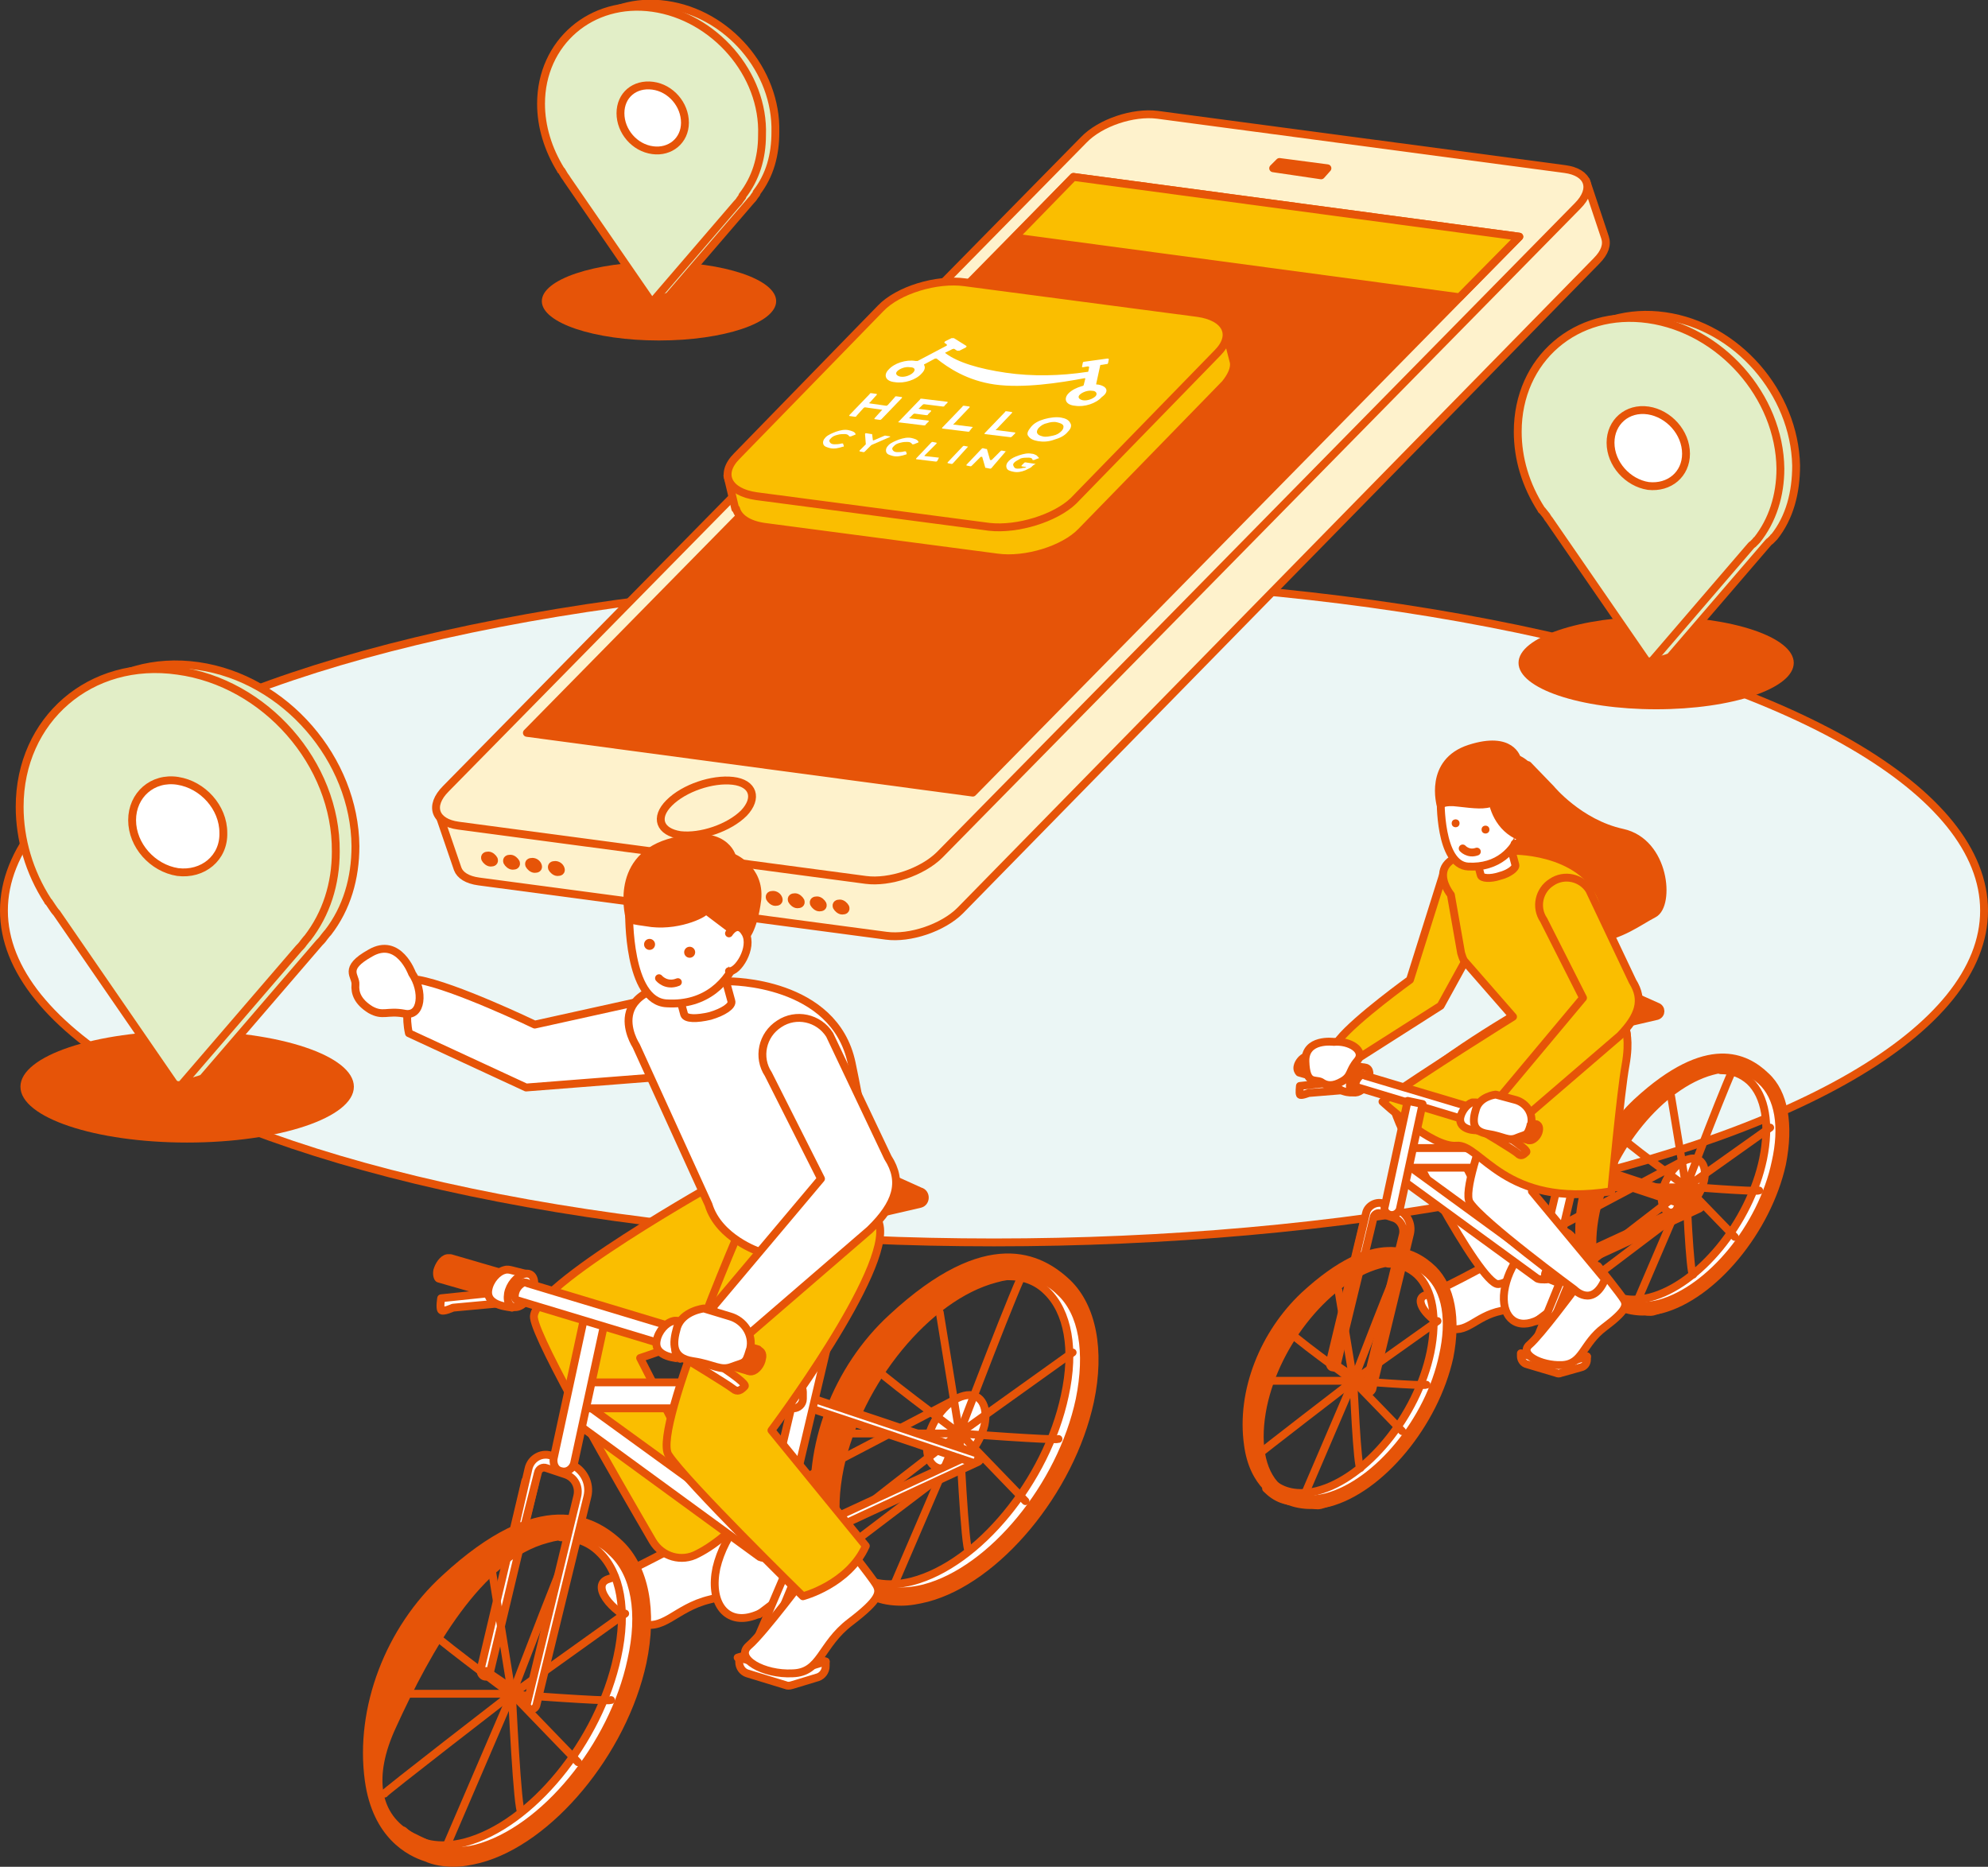 <?xml version="1.0" encoding="utf-8"?>
<!-- Generator: Adobe Illustrator 21.1.0, SVG Export Plug-In . SVG Version: 6.00 Build 0)  -->
<svg version="1.1" id="レイヤー_1" xmlns="http://www.w3.org/2000/svg" xmlns:xlink="http://www.w3.org/1999/xlink" x="0px"
	 y="0px" width="252.8px" height="237.4px" viewBox="0 0 252.8 237.4" style="enable-background:new 0 0 252.8 237.4;"
	 xml:space="preserve">
<rect x="0" y="0" width="252.8" height="237.4" fill="#333333" stroke="none"/>
<style type="text/css">
	.st0{fill:#EBF6F5;stroke:#E65408;stroke-linecap:round;stroke-linejoin:round;stroke-miterlimit:10;}
	.st1{fill:#FEF2CC;stroke:#E65408;stroke-linecap:round;stroke-linejoin:round;stroke-miterlimit:10;}
	.st2{fill:#E65408;stroke:#E65408;stroke-linecap:round;stroke-linejoin:round;stroke-miterlimit:10;}
	.st3{fill:#FABE00;stroke:#E65408;stroke-linecap:round;stroke-linejoin:round;stroke-miterlimit:10;}
	.st4{fill:#FFFFFF;stroke:#E65408;stroke-linecap:round;stroke-linejoin:round;stroke-miterlimit:10;}
	.st5{fill:none;stroke:#E65408;stroke-linecap:round;stroke-linejoin:round;stroke-miterlimit:10;}
	.st6{fill:#E65408;}
	.st7{fill:#FFFFFF;}
	.st8{fill:#E2EEC7;stroke:#E65408;stroke-linecap:round;stroke-linejoin:round;stroke-miterlimit:10;}
</style>
<g>
	<ellipse class="st0" cx="126.4" cy="115.8" rx="125.9" ry="42.2"/>
	<g>
		<g>
			<g>
				<g>
					<path class="st1" d="M201.7,23l-8.1,4.5l-43.9-5.9c-3-0.4-7.2,1-9.4,3.2l-68,69.3l-16.6,9.1l2.5,7.3l0,0
						c0.3,0.8,1.2,1.4,2.7,1.6l51.8,6.9c3,0.4,7.2-1,9.4-3.2L203,33.2c1.1-1.1,1.4-2.1,1.1-3l0,0L201.7,23z"/>
					<path class="st1" d="M110.1,111.9L58.3,105c-3-0.4-3.8-2.5-1.6-4.7l81.1-82.5c2.1-2.2,6.3-3.6,9.4-3.2l51.8,6.9
						c3,0.4,3.8,2.5,1.6,4.7l-81.1,82.5C117.3,110.9,113.1,112.3,110.1,111.9z"/>
					<polygon class="st2" points="123.7,100.8 67,93.2 136.5,22.5 193.2,30.1 					"/>
					<path class="st1" d="M94.6,103.4c-1.9,1.9-5.5,3.1-8.1,2.8c-2.6-0.4-3.3-2.2-1.4-4.1c1.9-1.9,5.5-3.1,8.1-2.8
						C95.8,99.6,96.4,101.5,94.6,103.4z"/>
					<polygon class="st3" points="185.6,37.8 129,30.2 136.5,22.5 193.2,30.1 					"/>
					<polygon class="st2" points="168,22.3 161.9,21.4 162.7,20.6 168.8,21.4 					"/>
				</g>
				<g>
					<polygon class="st2" points="88.4,113.6 81.3,112.6 80.7,111 87.9,112 					"/>
					<g>
						<path class="st2" d="M99,114.3c0.1,0.3-0.1,0.4-0.4,0.4s-0.6-0.3-0.7-0.5c-0.1-0.3,0.1-0.4,0.4-0.4
							C98.6,113.8,98.9,114,99,114.3z"/>
						<path class="st2" d="M101.8,114.6c0.1,0.3-0.1,0.4-0.4,0.4s-0.6-0.3-0.7-0.5c-0.1-0.3,0.1-0.4,0.4-0.4
							C101.4,114.1,101.7,114.4,101.8,114.6z"/>
						<path class="st2" d="M104.6,115c0.1,0.3-0.1,0.4-0.4,0.4s-0.6-0.3-0.7-0.5c-0.1-0.3,0.1-0.4,0.4-0.4
							C104.2,114.5,104.5,114.8,104.6,115z"/>
						<path class="st2" d="M107.5,115.4c0.1,0.3-0.1,0.4-0.4,0.4s-0.6-0.3-0.7-0.5c-0.1-0.3,0.1-0.4,0.4-0.4
							S107.4,115.2,107.5,115.4z"/>
					</g>
					<g>
						<path class="st2" d="M62.8,109.3c0.1,0.3-0.1,0.4-0.4,0.4c-0.3,0-0.6-0.3-0.7-0.5c-0.1-0.3,0.1-0.4,0.4-0.4
							S62.7,109.1,62.8,109.3z"/>
						<path class="st2" d="M65.6,109.7c0.1,0.3-0.1,0.4-0.4,0.4s-0.6-0.3-0.7-0.5c-0.1-0.3,0.1-0.4,0.4-0.4
							C65.2,109.2,65.5,109.5,65.6,109.7z"/>
						<path class="st2" d="M68.4,110.1c0.1,0.3-0.1,0.4-0.4,0.4s-0.6-0.3-0.7-0.5c-0.1-0.3,0.1-0.4,0.4-0.4
							C68,109.6,68.3,109.8,68.4,110.1z"/>
						<path class="st2" d="M71.3,110.5c0.1,0.3-0.1,0.4-0.4,0.4c-0.3,0-0.6-0.3-0.7-0.5c-0.1-0.3,0.1-0.4,0.4-0.4
							S71.2,110.2,71.3,110.5z"/>
					</g>
				</g>
			</g>
		</g>
		<g>
			<path class="st2" d="M197.2,100.3c0,0,3.6,4.4,9.1,5.6s6.1,9.2,4,10.3c-2.1,1.1-4,2.7-7.7,3.3c-3.7,0.7-8.6-5-8.6-5l-2.9-11.5
				l0.8-3.7l2.4-2L197.2,100.3z"/>
			<g>
				<g>
					<path class="st4" d="M189.4,160.7c0,0-6.4,3.5-8.1,4c-1.7,0.5,0.2,3.1,2.7,4.1c2.5,1,3.5-1.4,6.9-2.1c3.5-0.8,3.8-1.4,3.7-2.2
						c-0.1-0.8-1.2-5.3-1.2-5.3L189.4,160.7z"/>
					<path class="st4" d="M192.5,160.2l-8.4-16.4c0,0,17.4-5.7,18-10.1c0.7-4.4,0.4-5.4,0.4-5.4l-10.1,0.9c0,0-15.5,9.1-15,12.1
						c0.3,2.1,10.8,22.1,13.1,22C192.9,163.1,192.5,160.2,192.5,160.2"/>
				</g>
				<g>
					<g>
						<path class="st4" d="M195,156.6l3.2-1l-4.4-1.3c-0.2-0.1-0.4-0.1-0.6,0l-3.2,1l4.4,1.3C194.6,156.6,194.8,156.6,195,156.6z"/>
						<path class="st4" d="M195,156.6l3.2-1v0.4c0,0.5-0.3,0.9-0.8,1l-2.5,0.7c-0.2,0.1-0.4,0.1-0.6,0l-3.7-1.1
							c-0.5-0.1-0.8-0.6-0.8-1v-0.4l4.4,1.3C194.6,156.6,194.8,156.6,195,156.6z"/>
						<line class="st4" x1="191.4" y1="154.9" x2="195.8" y2="156.3"/>
						<line class="st4" x1="192.5" y1="154.6" x2="196.9" y2="155.9"/>
					</g>
					<g>
						<g>
							<path class="st4" d="M191.4,163.6c-0.7,3.2,0.8,5.3,3.3,4.6c2.5-0.7,5.1-3.8,5.8-7s-0.8-5.3-3.3-4.6
								C194.7,157.3,192.1,160.4,191.4,163.6z"/>
							<path class="st4" d="M211.4,151.5c-0.4,1.9,0.5,3.1,1.9,2.7c1.5-0.4,3-2.2,3.4-4.1s-0.5-3.1-1.9-2.7
								C213.3,147.7,211.8,149.6,211.4,151.5z"/>
							<line class="st4" x1="213.9" y1="147.7" x2="196" y2="157.2"/>
							<line class="st4" x1="195.4" y1="168" x2="213.9" y2="154"/>
						</g>
						<g>
							<g>
								<path class="st4" d="M169.5,173.9L169.5,173.9c0.2,0.1,0.5-0.1,0.5-0.4l4.3-17.7l-0.9-0.4l-4.3,17.9
									C169.1,173.6,169.2,173.9,169.5,173.9z"/>
								<g>
									<g>
										<path class="st4" d="M223.7,136.3c2.5,2.4,3.3,6.6,2.2,11.6c-1.9,8.6-8.9,17.1-15.7,18.9c-0.9,0.2-1.7-0.4-2.5-0.4
											c-1.9,0-3.1-0.4-4.4-1.7l0.7-0.8c1.4,1.3,3.4,1.7,5.8,1.1c6.2-1.6,12.7-9.5,14.4-17.6c0.9-4.4,0.3-8-1.7-9.9
											c-1-0.9-2.2-1.4-3.7-1.4L223.7,136.3z"/>
										<g>
											<path class="st5" d="M220.6,135.6c-0.4,0.2-6.2,15.4-6.2,15.4l10.7-7.6"/>
											<path class="st5" d="M206.2,144.5c-0.4,0.2,8.2,6.4,8.2,6.4l-1.9-11.5"/>
											<path class="st5" d="M202.4,160.4c-0.4,0.2,12.1-9.4,12.1-9.4h-11"/>
											<path class="st5" d="M223.7,151.4c-0.4,0.2-9.3-0.5-9.3-0.5l6.2,6.4"/>
											<path class="st5" d="M215.3,162.1c-0.4,0.2-0.9-11.1-0.9-11.1l-6.6,15.4"/>
										</g>
									</g>
									<path class="st6" d="M224.9,136.5c-2.7-2.6-7.9-5.2-17.1,3.3c-5.2,4.9-8.3,12.4-7.3,19.4c0.7,5.3,4,7.1,5.6,7.6
										c0.8,0.3,1.8,0.5,2.8,0.5c0.8,0,1.6-0.1,2.5-0.3c6.8-1.8,13.8-10.3,15.7-18.9C228.1,143,227.4,138.8,224.9,136.5z
										 M225.3,147.7c-1.7,8.1-8.2,15.9-14.4,17.6c-2.4,0.6-4.4,0.2-5.8-1.1c-2-1.9-2.6-5.5-1.7-9.9c1.7-8.1,8.2-15.9,14.4-17.6
										c0.7-0.2,1.4-0.3,2.1-0.3c1.5,0,2.7,0.5,3.7,1.4C225.7,139.7,226.3,143.3,225.3,147.7z"/>
								</g>
								<path class="st4" d="M196.6,162.7l19.5-9c0.2-0.1,0.3-0.3,0.2-0.5l-0.1-0.2c-0.1-0.2-0.3-0.3-0.5-0.2l-19.5,9L196.6,162.7z"
									/>
								<path class="st4" d="M199.9,148.5l15.7,5.2c0.2,0.1,0.4,0,0.5-0.2l0.1-0.2c0.1-0.2,0-0.4-0.2-0.5l-15.7-5.2
									c-0.2-0.1-0.4,0-0.5,0.2l-0.1,0.2C199.6,148.2,199.7,148.4,199.9,148.5z"/>
								<g>
									<path class="st4" d="M199.8,148l0.2,0c0.3,0.1,0.5-0.1,0.6-0.4l4-18.2l-1.2-0.3l-4,18.2C199.4,147.7,199.5,148,199.8,148z"
										/>
									<path class="st4" d="M196.2,162.7L196.2,162.7c0.5,0.1,1-0.2,1.2-0.7l6.4-27.2l-1.9-0.4l-6.4,27.2
										C195.3,162.1,195.7,162.6,196.2,162.7z"/>
									<path class="st4" d="M196.9,162.3L196.9,162.3c0.3-0.4,0.2-1-0.3-1.3l-18.1-13.2l-1.1,1.6l18.1,13.2
										C196,162.8,196.6,162.7,196.9,162.3z"/>
								</g>
								<g>
									<path class="st2" d="M206.9,126.3l3.8,1.7c0.6,0.2,0.6,1,0,1.2l-12.9,3c-0.2,0.1-0.5,0-0.7-0.1l0,0
										c-0.7-0.4-0.6-1.4,0.1-1.7l8.2-4C205.9,126.2,206.4,126.2,206.9,126.3z"/>
								</g>
								<path class="st4" d="M178.3,148.5h20.3c0.5,0,1-0.4,1-1v-0.5c0-0.5-0.4-1-1-1h-20.3V148.5z"/>
								<g>
									<g>
										<path class="st4" d="M181.4,160.9c2.5,2.4,3.3,6.6,2.2,11.6c-1.9,8.6-8.9,17.1-15.7,18.9c-0.9,0.2-1.7-0.4-2.5-0.4
											c-1.9,0-3.1-0.4-4.4-1.7l0.7-0.8c1.4,1.3,3.4,1.7,5.8,1.1c6.2-1.6,12.7-9.5,14.4-17.6c0.9-4.4,0.3-8-1.7-9.9
											c-1-0.9-2.2-1.4-3.7-1.4L181.4,160.9z"/>
										<g>
											<path class="st5" d="M178.3,160.2c-0.4,0.2-6.2,15.4-6.2,15.4l10.7-7.6"/>
											<path class="st5" d="M163.9,169.2c-0.4,0.2,8.2,6.4,8.2,6.4l-1.9-11.5"/>
											<path class="st5" d="M160,185c-0.4,0.2,12.1-9.4,12.1-9.4h-11"/>
											<path class="st5" d="M181.4,176.1c-0.4,0.2-9.3-0.5-9.3-0.5l6.2,6.4"/>
											<path class="st5" d="M173,186.7c-0.4,0.2-0.9-11.1-0.9-11.1l-6.6,15.4"/>
										</g>
									</g>
									<path class="st6" d="M182.6,161.1c-2.7-2.6-7.9-5.2-17.1,3.3c-5.2,4.9-8.3,12.4-7.3,19.4c0.7,5.3,4,7.1,5.6,7.6
										c0.8,0.3,1.8,0.5,2.8,0.5c0.8,0,1.6-0.1,2.5-0.3c6.8-1.8,13.8-10.3,15.7-18.9C185.8,167.7,185,163.5,182.6,161.1z
										 M183,172.3c-1.7,8.1-8.2,15.9-14.4,17.6c-2.4,0.6-4.4,0.2-5.8-1.1c-2-1.9-2.6-5.5-1.7-9.9c1.7-8.1,8.2-15.9,14.4-17.6
										c0.7-0.2,1.4-0.3,2.1-0.3c1.5,0,2.7,0.5,3.7,1.4C183.4,164.3,184,167.9,183,172.3z"/>
								</g>
								<path class="st4" d="M172.4,159.8l1.3-5.5c0.2-1,1.4-1.6,2.3-1.2l1.7,0.7c1.2,0.5,1.9,1.8,1.6,3.1l-4.8,19.8
									c-0.1,0.2-0.3,0.4-0.5,0.4c-0.2-0.1-0.4-0.3-0.4-0.5l4.8-19.6c0.2-0.9-0.3-1.8-1.1-2.1l-1.8-0.6c-0.3-0.1-0.7,0.1-0.8,0.4
									l-1.2,5L172.4,159.8z"/>
							</g>
							<g>
								<path class="st4" d="M198.3,163.2l-1.5-0.6c-0.3-0.1-0.4-0.4-0.3-0.7v0c0.1-0.3,0.4-0.4,0.7-0.3l2.1,0.9
									c0,0,0.4,0.5,0.2,0.7l-3.7,9l-1-0.4L198.3,163.2z"/>
								<g>
									<path class="st4" d="M198.6,173.5l3.2-1l-4.4-1.3c-0.2-0.1-0.4-0.1-0.6,0l-3.2,1l4.4,1.3
										C198.2,173.5,198.4,173.5,198.6,173.5z"/>
									<path class="st4" d="M198.6,173.5l3.2-1v0.4c0,0.5-0.3,0.9-0.8,1l-2.5,0.7c-0.2,0.1-0.4,0.1-0.6,0l-3.7-1.1
										c-0.5-0.1-0.8-0.6-0.8-1v-0.4l4.4,1.3C198.2,173.5,198.4,173.5,198.6,173.5z"/>
									<line class="st4" x1="194.9" y1="171.9" x2="199.3" y2="173.2"/>
									<line class="st4" x1="196" y1="171.5" x2="200.4" y2="172.9"/>
								</g>
							</g>
						</g>
						<line class="st4" x1="173.6" y1="176.1" x2="169.6" y2="173.4"/>
					</g>
				</g>
				<path class="st4" d="M200.2,164c0,0-4.3,5.8-5.7,7c-1.4,1.2,1.4,2.7,4.1,2.6c2.7-0.1,2.6-2.7,5.4-4.8s2.9-2.8,2.5-3.5
					c-0.4-0.7-3.3-4.3-3.3-4.3L200.2,164z"/>
				<path class="st4" d="M194.7,129.2c0,0-9.4,21.2-7.8,23.7c1.6,2.5,13.3,11.1,13.3,11.1s2.3,2.4,3.9-1.3l-9.3-11.2
					c0,0,13.2-16.1,12-20.4S205,126,205,126L194.7,129.2z"/>
				<path class="st3" d="M183.8,110.3l-4.5,14.3c0,0-6.8,4.9-9,7.6c0,0-0.3,1.3,2.7,2.2l10.2-6.5l5.5-10L183.8,110.3z"/>
				<path class="st3" d="M206.7,130.9c0,0-0.9-7.2-2.5-15c-1.6-7.8-11.6-7.7-11.6-7.7l-0.7,0.1c-12.4-0.6-7.4,5.5-7.4,5.5l1.3,7.4
					c0.1,0.3,0.2,0.7,0.4,1l6.2,7.1c0,0-11.4,7.1-16.6,10.8c0,0,6.3,5.9,9.4,5.6c3.1-0.3,6.1,8,19.7,5.8c0,0,1.2-12.8,1.8-16
					C207.3,132.2,206.7,130.9,206.7,130.9"/>
				<g>
					<g>
						<g>
							<g>
								<g>
									<g>
										<g>
											<g>
												<path class="st4" d="M187.2,107.2l1.1,4.1c0.1,0.4,1.2,0.5,2.4,0.1c1.2-0.3,2.1-1,2-1.4l-1.1-4.1L187.2,107.2z"/>
											</g>
										</g>
									</g>
								</g>
							</g>
						</g>
					</g>
					<g>
						<path class="st4" d="M183.2,101.4c-0.1-6.3,5-6.8,7.9-6c2.9,0.9,3.1,3.8,3.1,3.8s0,4.4-0.8,6.6c-0.8,2.3-2.9,4.6-6.7,4.4
							c-3.7-0.2-3.5-8.6-3.5-8.6L183.2,101.4z"/>
						<path class="st4" d="M192.6,103.7c0,0,0.8-1.4,1.5,0s-0.7,3.7-1.5,3.6"/>
						<circle class="st6" cx="185.1" cy="104.7" r="0.5"/>
						<circle class="st6" cx="188.9" cy="105.5" r="0.5"/>
						<path class="st4" d="M186,107.9c0,0,0.7,0.8,1.8,0.4"/>
					</g>
				</g>
				<g>
					<path class="st4" d="M171.3,138.6l-4.9,0.4c0,0-1,0.4-1.1,0.2c-0.1-0.2,0-1.1,0-1.1l6.4-0.7L171.3,138.6z"/>
					<g>
						<g>
							<path class="st2" d="M165,135.6c0.1-0.5,0.6-1.1,1-1.2c0.1,0,0.2,0,0.3,0l0,0l5.9,1.7l0,0c-0.1,0-0.2,0-0.3,0
								c-0.4,0.1-0.9,0.6-1,1.2c-0.1,0.4,0,0.7,0.2,0.8l0,0l-5.9-1.7l0,0C165.1,136.3,164.9,136,165,135.6z"/>
						</g>
						<g>
							<path class="st4" d="M169.8,137.3c0.2-0.9,0.9-1.7,1.5-1.9c0.2,0,0.5,0,0.5,0l1.8,0.4l-1.6,3.1
								C172.1,139,169.6,139,169.8,137.3z"/>
							<path class="st4" d="M171.7,137.7c-0.2,0.9,0.2,1.4,0.9,1.2c0.7-0.2,1.4-1,1.5-1.9c0.2-0.9-0.2-1.4-0.9-1.2
								C172.6,136,171.9,136.9,171.7,137.7z"/>
						</g>
					</g>
					<path class="st4" d="M189.3,143c0,0,5.1,3.1,4.8,3.5c-0.4,0.4-0.7,0.6-1.1,0.2s-4.6-2.9-4.6-2.9l-0.3-1L189.3,143z"/>
					<g>
						<g>
							<path class="st4" d="M172.4,137.7c0.1-0.5,0.5-0.9,0.8-1c0,0,0,0,0.1,0l0,0l0,0c0.1,0,0.2,0,0.3,0.1l20.4,6.1l-3.1,0.9
								l-18.2-5.5C172.4,138.3,172.3,138.1,172.4,137.7z"/>
							<path class="st4" d="M176.8,154.5L176.8,154.5c0.5,0.1,1-0.2,1.2-0.7l2.9-13.4l-1.9-0.4l-2.9,13.4
								C175.9,153.9,176.3,154.4,176.8,154.5z"/>
							<path class="st4" d="M185.7,142.1c0.2-0.9,0.9-1.7,1.5-1.9c0.2,0,0.5,0,0.5,0l1.8,0.4l-1.6,3.1
								C187.9,143.8,185.4,143.8,185.7,142.1z"/>
							<path class="st4" d="M187.6,142.6c-0.2,0.9,0.2,1.4,0.9,1.2c0.7-0.2,1.4-1,1.5-1.9c0.2-0.9-0.2-1.4-0.9-1.2
								C188.4,140.9,187.7,141.7,187.6,142.6z"/>
						</g>
						<g>
							<path class="st2" d="M188.2,142.5c0.1-0.5,0.6-1.1,1-1.2c0.1,0,0.2,0,0.3,0l0,0l5.9,1.7l-1,2l-5.9-1.7l0,0
								C188.2,143.2,188.1,142.9,188.2,142.5z"/>
							<path class="st2" d="M194.1,144.2c-0.1,0.5,0.1,0.9,0.6,0.8c0.4-0.1,0.9-0.6,1-1.2c0.1-0.5-0.1-0.9-0.6-0.8
								C194.7,143.2,194.3,143.7,194.1,144.2z"/>
						</g>
					</g>
				</g>
				<g>
					<path class="st3" d="M207.6,124.8l-5.5-11.6c-1-1.6-3.2-2.1-4.8-1h0c-1.6,1-2.1,3.2-1,4.8l5,9.9l-10.7,12.8c0,0,1.5,1.5,4,1.8
						l11.4-9.8C208.4,129.2,209.1,127.2,207.6,124.8z"/>
				</g>
				<path class="st4" d="M190.2,139.2c0,0-2,0.2-2.5,1.8c-0.5,1.6-0.5,2.9,1.5,3.2s2.6,1,3.7,0.5c1.2-0.5,1.3-0.2,1.7-1.5
					c0-0.1,0-0.2,0.1-0.2c0.3-1.4-0.6-2.7-1.9-3.1L190.2,139.2z"/>
				<path class="st4" d="M169.6,132.5c0,0-3.7-0.5-3.6,2.5s1.2,2.2,2,2.6c0.7,0.5,1.5,0.6,2.7-0.1c1.2-0.7,0.8-1.3,1.9-2.6
					C173.7,133.6,171.6,132.3,169.6,132.5z"/>
			</g>
			<path class="st2" d="M196.6,103.6l-1.5-2.3c0-0.2,0.1-0.5,0.1-0.8c0.4-3-2.3-4-2.3-4s-0.7-3-6-1.3c-5.3,1.7-3.7,7.2-3.7,7.2
				s0.2-0.6,2.4-0.3c1.8,0.2,3.3,0.4,4.2-0.1c0.4,1.8,1.7,4.5,5.5,4.9C200.9,107.5,196.6,103.6,196.6,103.6z"/>
		</g>
		<g>
			<g>
				<path class="st4" d="M88.3,195.4c0,0-8.5,4.7-10.9,5.4c-2.3,0.7,0.2,4.1,3.6,5.5s4.7-1.8,9.3-2.9s5.2-1.8,5-2.9
					s-1.6-7.1-1.6-7.1L88.3,195.4z"/>
				<path class="st3" d="M91.7,150.1c0,0-24.4,13.6-23.8,17.5c0.4,3.1,10.8,21,15.1,28.4c1.2,2,3.7,2.7,5.7,1.6
					c1.2-0.6,2.5-1.5,4-2.8l-11.3-22.1c0,0,23.4-7.6,24.3-13.6s0.6-7.3,0.6-7.3L91.7,150.1z"/>
			</g>
			<g>
				<g>
					<path class="st4" d="M96,189.8l4.3-1.3l-6-1.8c-0.3-0.1-0.5-0.1-0.8,0l-4.4,1.3l6,1.8C95.4,189.9,95.7,189.9,96,189.8z"/>
					<path class="st4" d="M96,189.8l4.3-1.3v0.6c0,0.6-0.4,1.2-1,1.4l-3.3,1c-0.3,0.1-0.6,0.1-0.8,0l-4.9-1.5c-0.6-0.2-1-0.8-1-1.4
						v-0.6l6,1.8C95.4,189.9,95.7,189.9,96,189.8z"/>
					<line class="st4" x1="91" y1="187.7" x2="97" y2="189.5"/>
					<line class="st4" x1="92.5" y1="187.2" x2="98.5" y2="189"/>
				</g>
				<g>
					<g>
						<path class="st4" d="M91.1,199.4c-0.9,4.3,1.1,7.1,4.4,6.2c3.4-0.9,6.9-5.1,7.8-9.4c0.9-4.3-1.1-7.1-4.4-6.2
							C95.6,190.8,92.1,195.1,91.1,199.4z"/>
						<path class="st4" d="M118,183c-0.5,2.5,0.6,4.2,2.6,3.7c2-0.5,4-3,4.6-5.5c0.5-2.5-0.6-4.2-2.6-3.7
							C120.5,178,118.5,180.5,118,183z"/>
						<line class="st4" x1="121.4" y1="178" x2="97.3" y2="190.6"/>
						<line class="st4" x1="96.5" y1="205.3" x2="121.4" y2="186.4"/>
					</g>
					<g>
						<g>
							<path class="st4" d="M61.6,213.2L61.6,213.2c0.3,0.1,0.7-0.1,0.7-0.5l5.7-23.9l-1.2-0.5l-5.7,24.1
								C61.1,212.8,61.3,213.1,61.6,213.2z"/>
							<g>
								<g>
									<path class="st4" d="M134.6,162.5c3.3,3.2,4.4,8.8,3,15.5c-2.5,11.6-12,23-21.1,25.4c-1.2,0.3-2.3-0.6-3.3-0.6
										c-2.6,0-4.1-0.6-5.9-2.2l0.9-1c1.9,1.8,4.6,2.3,7.8,1.5c8.4-2.2,17.1-12.8,19.4-23.6c1.3-5.9,0.4-10.7-2.3-13.3
										c-1.3-1.3-3-1.9-4.9-1.9L134.6,162.5z"/>
									<g>
										<path class="st5" d="M130.3,161.6c-0.5,0.2-8.3,20.7-8.3,20.7l14.4-10.3"/>
										<path class="st5" d="M111,173.6c-0.5,0.2,11,8.7,11,8.7l-2.5-15.4"/>
										<path class="st5" d="M105.8,195c-0.5,0.2,16.2-12.7,16.2-12.7h-14.8"/>
										<path class="st5" d="M134.6,183c-0.5,0.2-12.5-0.7-12.5-0.7l8.3,8.6"/>
										<path class="st5" d="M123.2,197.2c-0.5,0.2-1.2-15-1.2-15l-8.9,20.7"/>
									</g>
								</g>
								<path class="st6" d="M136.1,162.8c-3.7-3.5-10.7-7-23,4.4c-7.1,6.5-11.1,16.7-9.8,26.1c1,7.2,5.4,9.5,7.6,10.2
									c1.1,0.5,2.4,0.7,3.7,0.7c1.1,0,2.2-0.2,3.4-0.5c9.1-2.4,18.6-13.8,21.1-25.4C140.5,171.7,139.4,166,136.1,162.8z
									 M136.8,177.9c-2.3,10.8-11,21.4-19.4,23.6c-3.2,0.8-5.9,0.3-7.8-1.5c-2.7-2.6-3.5-7.5-2.3-13.3c2.3-10.8,11-21.4,19.4-23.6
									c1-0.3,1.9-0.4,2.8-0.4c2,0,3.6,0.6,4.9,1.9C137.2,167.1,138,172,136.8,177.9z"/>
							</g>
							<path class="st4" d="M98.1,198.1l26.3-12.2c0.2-0.1,0.3-0.4,0.2-0.6l-0.1-0.3c-0.1-0.2-0.4-0.3-0.6-0.2L97.5,197L98.1,198.1z
								"/>
							<path class="st4" d="M102.5,178.9l21.2,7.1c0.2,0.1,0.5-0.1,0.6-0.3l0.1-0.3c0.1-0.2-0.1-0.5-0.3-0.6l-21.2-7.1
								c-0.2-0.1-0.5,0.1-0.6,0.3l-0.1,0.3C102.1,178.6,102.2,178.9,102.5,178.9z"/>
							<g>
								<path class="st4" d="M102.3,178.4l0.4,0.1c0.3,0.1,0.6-0.1,0.7-0.4l5.3-24.6l-1.6-0.3l-5.3,24.6
									C101.8,178,102,178.3,102.3,178.4z"/>
								<path class="st4" d="M97.5,198.1L97.5,198.1c0.7,0.2,1.4-0.3,1.6-1l8.6-36.5l-2.6-0.6l-8.6,36.5
									C96.4,197.2,96.8,197.9,97.5,198.1z"/>
								<path class="st4" d="M98.5,197.5L98.5,197.5c0.4-0.6,0.2-1.4-0.4-1.8L73.7,178l-1.5,2.2l24.4,17.8
									C97.3,198.3,98.1,198.1,98.5,197.5z"/>
							</g>
							<g>
								<path class="st2" d="M111.9,149.2l5.1,2.3c0.8,0.2,0.8,1.4,0,1.6l-17.3,4c-0.3,0.1-0.6,0-0.9-0.1l0,0
									c-0.9-0.5-0.9-1.9,0.1-2.3l11.1-5.4C110.6,149,111.3,149,111.9,149.2z"/>
							</g>
							<path class="st4" d="M73.5,179.1h27.4c0.6,0,1.2-0.5,1.2-1.2V177c0-0.6-0.5-1.2-1.2-1.2H73.5V179.1z"/>
							<g>
								<g>
									<path class="st4" d="M77.7,195.7c3.3,3.2,4.4,8.8,3,15.5c-2.5,11.6-12,23-21.1,25.4c-1.2,0.3-2.3-0.6-3.3-0.6
										c-2.6,0-4.1-0.6-5.9-2.2l0.9-1c1.9,1.8,4.6,2.3,7.8,1.5c8.4-2.2,17.1-12.8,19.4-23.6c1.3-5.9,0.4-10.7-2.3-13.3
										c-1.3-1.3-3-1.9-4.9-1.9L77.7,195.7z"/>
									<g>
										<path class="st5" d="M73.4,194.8c-0.5,0.2-8.3,20.7-8.3,20.7l14.4-10.3"/>
										<path class="st5" d="M54.1,206.8c-0.5,0.2,11,8.7,11,8.7L62.6,200"/>
										<path class="st5" d="M48.9,228.1c-0.5,0.2,16.2-12.7,16.2-12.7H50.3"/>
										<path class="st5" d="M77.7,216.2c-0.5,0.2-12.5-0.7-12.5-0.7l8.3,8.6"/>
										<path class="st5" d="M66.3,230.4c-0.5,0.2-1.2-15-1.2-15l-8.9,20.7"/>
									</g>
								</g>
								<path class="st6" d="M79.2,196c-3.7-3.5-10.7-7-23,4.4c-7.1,6.5-11.1,16.7-9.8,26.1c1,7.2,5.4,9.5,7.6,10.2
									c1.1,0.5,2.4,0.7,3.7,0.7c1.1,0,2.2-0.2,3.4-0.5c9.1-2.4,18.6-13.8,21.1-25.4C83.6,204.8,82.5,199.2,79.2,196z M79.8,211
									c-2.3,10.8-11,21.4-19.4,23.6c-3.2,0.8-5.4-0.3-7.8-1.5c-4.4-2.3-5.1-7.2-2.3-13.3c4.6-10.1,11-21.4,19.4-23.6
									c1-0.3,1.9-0.4,2.8-0.4c2,0,3.6,0.6,4.9,1.9C80.3,200.3,81.1,205.2,79.8,211z"/>
							</g>
							<path class="st4" d="M65.5,194.2l1.7-7.4c0.3-1.4,1.8-2.2,3.1-1.6l2.3,1c1.6,0.7,2.5,2.4,2.1,4.1l-6.5,26.6
								c-0.1,0.3-0.4,0.5-0.7,0.5c-0.3-0.1-0.5-0.4-0.5-0.7l6.4-26.4c0.3-1.2-0.3-2.4-1.5-2.8l-2.4-0.8c-0.5-0.2-1,0.1-1.1,0.6
								l-1.7,6.7L65.5,194.2z"/>
							<path class="st4" d="M71.4,187.1L71.4,187.1c0.7,0.2,1.4-0.3,1.6-1l3.9-18l-2.6-0.6l-3.9,18C70.3,186.3,70.7,187,71.4,187.1z
								"/>
						</g>
						<g>
							<path class="st4" d="M100.4,198.8l-2.1-0.9c-0.4-0.2-0.5-0.6-0.4-0.9l0,0c0.2-0.4,0.6-0.5,0.9-0.4l2.8,1.2c0,0,0.5,0.6,0.3,1
								l-5,12.1l-1.4-0.6L100.4,198.8z"/>
							<g>
								<path class="st4" d="M100.7,212.6l4.3-1.3l-6-1.8c-0.3-0.1-0.5-0.1-0.8,0l-4.4,1.3l6,1.8
									C100.2,212.7,100.5,212.7,100.7,212.6z"/>
								<path class="st4" d="M100.7,212.6l4.3-1.3v0.6c0,0.6-0.4,1.2-1,1.4l-3.3,1c-0.3,0.1-0.6,0.1-0.8,0l-4.9-1.5
									c-0.6-0.2-1-0.8-1-1.4v-0.6l6,1.8C100.2,212.7,100.5,212.7,100.7,212.6z"/>
								<line class="st4" x1="95.8" y1="210.4" x2="101.8" y2="212.2"/>
								<line class="st4" x1="97.3" y1="210" x2="103.2" y2="211.8"/>
							</g>
						</g>
					</g>
					<line class="st4" x1="67.1" y1="216.1" x2="61.8" y2="212.5"/>
				</g>
			</g>
			<path class="st4" d="M102.9,199.9c0,0-5.8,7.8-7.7,9.4c-1.8,1.6,1.9,3.7,5.6,3.5c3.6-0.1,3.5-3.6,7.3-6.5s3.9-3.8,3.3-4.8
				s-4.4-5.8-4.4-5.8L102.9,199.9z"/>
			<path class="st3" d="M95.5,153.1c0,0-12.6,28.5-10.5,31.9c2.2,3.4,17.1,18,17.1,18s5.8-1.5,8-6.4l-12-14.7
				c0,0,15.4-20.5,13.7-26.3c-1.7-5.8-2.5-6.8-2.5-6.8L95.5,153.1z"/>
			<path class="st4" d="M86.1,126.3l-18.1,4c0,0-10.2-4.9-14.8-5.7c0,0-2.1,2.7-1.2,6.8l14.9,6.9l16.6-1.3L86.1,126.3z"/>
			<path class="st4" d="M92.7,124.8c0,0,13.4-0.1,15.6,10.4s3.3,20.2,3.3,20.2s-6.6,6.5-15,3.8c0,0-5.2-1.7-6.5-6L80.9,133
				c0,0-5.8-8.8,10.9-8.1"/>
			<g>
				<g>
					<g>
						<g>
							<g>
								<g>
									<g>
										<g>
											<path class="st4" d="M85.5,123.5l1.5,5.5c0.2,0.6,1.6,0.6,3.3,0.2c1.7-0.5,2.9-1.3,2.7-1.9l-1.5-5.5L85.5,123.5z"/>
										</g>
									</g>
								</g>
							</g>
						</g>
					</g>
				</g>
				<g>
					<path class="st4" d="M80.1,115.7c-0.1-8.5,6.7-9.2,10.7-8s4.1,5.1,4.1,5.1s0,5.9-1.1,8.9c-1.1,3.1-4,6.2-9,5.9
						c-5-0.2-4.8-11.5-4.8-11.5L80.1,115.7z"/>
					<path class="st2" d="M89.7,115.7c0.3,0.3-3.1,2.1-6.8,1.7c-3-0.4-2.8-0.5-2.8-0.5s-2.2-7.5,4.9-9.7c7.2-2.2,8.1,1.8,8.1,1.8
						s3.6,1.4,3.2,5.4c-0.5,4-1.7,5-1.7,5L89.7,115.7z"/>
					<path class="st4" d="M92.7,118.7c0,0,1.1-1.8,2.1,0c1,1.8-1,5-2.1,4.8"/>
					<circle class="st6" cx="82.6" cy="120.1" r="0.7"/>
					<circle class="st6" cx="87.7" cy="121.1" r="0.7"/>
					<path class="st4" d="M83.8,124.4c0,0,0.9,1.1,2.4,0.5"/>
				</g>
			</g>
			<g>
				<path class="st4" d="M64.1,165.7l-6.5,0.6c0,0-1.3,0.6-1.5,0.3s0-1.5,0-1.5l8.6-0.9L64.1,165.7z"/>
				<g>
					<g>
						<path class="st2" d="M55.6,161.6c0.2-0.7,0.7-1.5,1.3-1.6c0.2,0,0.3,0,0.4,0l0,0l7.9,2.3l0,0c-0.1,0-0.2,0-0.4,0
							c-0.6,0.1-1.2,0.9-1.3,1.6c-0.1,0.5,0,0.9,0.3,1l0,0l-8-2.3l0,0C55.7,162.6,55.5,162.2,55.6,161.6z"/>
					</g>
					<g>
						<path class="st4" d="M62.1,164c0.2-1.2,1.2-2.3,2.1-2.5c0.3-0.1,0.7,0,0.7,0l2.4,0.6l-2.2,4.2C65.1,166.2,61.7,166.2,62.1,164
							z"/>
						<path class="st4" d="M64.6,164.5c-0.2,1.2,0.3,1.9,1.2,1.7c0.9-0.2,1.8-1.4,2.1-2.5c0.2-1.2-0.3-1.9-1.2-1.7
							C65.7,162.3,64.8,163.4,64.6,164.5z"/>
					</g>
				</g>
				<path class="st4" d="M88.3,171.6c0,0,6.9,4.2,6.4,4.7c-0.5,0.5-0.9,0.8-1.5,0.3c-0.6-0.5-6.2-3.9-6.2-3.9l-0.4-1.4L88.3,171.6z"
					/>
				<g>
					<g>
						<path class="st4" d="M65.5,164.5c0.1-0.6,0.6-1.2,1.1-1.4c0,0,0.1,0,0.1,0l0,0l0,0c0.1,0,0.3,0,0.4,0.1l27.5,8.3l-4.2,1.3
							l-24.5-7.4C65.5,165.3,65.4,165,65.5,164.5z"/>
						<path class="st4" d="M83.5,170.5c0.2-1.2,1.2-2.3,2.1-2.5c0.3-0.1,0.7,0,0.7,0l2.4,0.6l-2.2,4.2
							C86.4,172.7,83.1,172.7,83.5,170.5z"/>
						<path class="st4" d="M85.9,171c-0.2,1.2,0.3,1.9,1.2,1.7c0.9-0.2,1.8-1.4,2.1-2.5c0.2-1.2-0.3-1.9-1.2-1.7
							C87.1,168.7,86.2,169.9,85.9,171z"/>
					</g>
					<g>
						<path class="st2" d="M86.8,170.9c0.2-0.7,0.7-1.5,1.3-1.6c0.2,0,0.3,0,0.4,0l0,0l7.9,2.3l-1.4,2.7l-8-2.3l0,0
							C86.8,171.9,86.7,171.5,86.8,170.9z"/>
						<path class="st2" d="M94.8,173.3c-0.2,0.7,0.2,1.2,0.8,1.1s1.2-0.9,1.3-1.6c0.2-0.7-0.2-1.2-0.8-1.1
							C95.5,171.8,94.9,172.5,94.8,173.3z"/>
					</g>
				</g>
			</g>
			<g>
				<path class="st4" d="M112.9,147.2l-7.4-15.6c-1.4-2.2-4.3-2.8-6.4-1.4l0,0c-2.2,1.4-2.8,4.3-1.4,6.4l6.7,13.3l-13.8,16.4
					c0,0,1.4,2.8,4.7,3.3l15.3-13.2C114,153.1,114.9,150.3,112.9,147.2z"/>
			</g>
			<path class="st4" d="M89.5,166.4c0,0-2.7,0.3-3.4,2.4c-0.6,2.1-0.7,3.9,2,4.3s3.5,1.3,5,0.7c1.6-0.6,1.7-0.3,2.2-2
				c0-0.1,0.1-0.2,0.1-0.3c0.4-1.8-0.8-3.6-2.6-4.1L89.5,166.4z"/>
			<path class="st4" d="M52.4,123.8c0,0-1.7-4.7-5.3-2.6c-3.6,2-1.8,2.9-1.9,4c-0.1,1.1,0.3,2.2,1.9,3.2c1.6,0.9,2.1,0.1,4.3,0.5
				C53.7,129.4,53.9,126,52.4,123.8z"/>
		</g>
		<g>
			<path class="st3" d="M156.9,46.1l-1-3.9c0,0-2.1,0.5-5.3,1.2l-27-3.6c-3.6-0.5-8.5,1-10.7,3.3l-15,15.4c-3.2,1.2-5.4,2-5.4,2
				l1,4.2l0.1,0c0.3,1.1,1.5,2,3.6,2.3l29.6,3.9c3.6,0.5,8.5-1,10.7-3.3l18.3-18.8C156.6,47.8,157,46.9,156.9,46.1L156.9,46.1z"/>
			<g>
				<path class="st3" d="M125.8,67l-29.6-3.9c-3.6-0.5-4.8-2.8-2.5-5.1l18.3-18.8c2.2-2.3,7.1-3.8,10.7-3.3l29.6,3.9
					c3.6,0.5,4.8,2.8,2.5,5.1l-18.3,18.8C134.2,65.9,129.4,67.4,125.8,67z"/>
				<g>
					<path class="st7" d="M139.6,48.9c0,0-0.1,0-0.1,0c-0.1,0-0.1,0-0.1-0.1l0.5-2.3c0,0,0-0.1,0.1-0.1c0,0,0.1,0,0.1,0l0.6-0.1
						c0.1,0,0.1,0,0.1,0c0,0,0.1-0.1,0.1-0.1l0.1-0.5c0-0.1-0.1-0.1-0.2-0.1l-2.9,0.4c-0.1,0-0.1,0-0.1,0c0,0-0.1,0.1-0.1,0.1
						l-0.1,0.5c0,0,0,0.1,0,0.1c0,0,0.1,0,0.1,0l0.6-0.1c0.1,0,0.2,0,0.2,0.1l-0.1,0.5c0,0.1-0.1,0.1-0.2,0.1
						c-3.3,0.5-6.9,0.6-10.3,0.1s-6.1-1.3-7.7-2.5c0,0,0-0.1,0.1-0.1l0.8-0.4c0.1,0,0.2-0.1,0.3,0l0.3,0.2c0.1,0,0.2,0,0.3,0
						l0.8-0.4c0,0,0.1-0.1,0.1-0.1c0,0,0-0.1,0-0.1l-1.6-1c-0.1,0-0.2,0-0.3,0l-0.8,0.4c0,0-0.1,0.1-0.1,0.1c0,0,0,0.1,0,0.1
						l0.3,0.2c0,0,0,0,0,0.1c0,0,0,0.1-0.1,0.1l-3.6,1.9c-0.1,0-0.1,0-0.2,0c0,0-0.1,0-0.1,0c-1.2-0.2-2.7,0.3-3.4,1.1
						c-0.7,0.7-0.4,1.5,0.8,1.6c1.2,0.2,2.7-0.3,3.4-1.1c0.4-0.4,0.5-0.8,0.3-1.1c0,0,0-0.1,0.1-0.1l1.3-0.7c0,0,0.1,0,0.1,0
						c0,0,0.1,0,0.1,0c1.5,1.2,3.9,2.8,7.4,3.3c3.6,0.5,8.2-0.2,11.4-0.8c0.1,0,0.1,0,0.1,0c0,0,0,0,0,0.1l-0.2,0.8
						c0,0-0.1,0.1-0.2,0.1c-0.7,0.2-1.3,0.5-1.7,0.9c-0.7,0.7-0.4,1.5,0.8,1.6c1.2,0.2,2.7-0.3,3.4-1.1
						C141.1,49.8,140.8,49.1,139.6,48.9z M139.3,50.4c-0.3,0.3-1,0.6-1.6,0.5c-0.5-0.1-0.7-0.4-0.4-0.7c0.3-0.3,1-0.6,1.6-0.5
						C139.4,49.7,139.6,50.1,139.3,50.4z M116.1,47.4c-0.3,0.3-1,0.6-1.6,0.5c-0.5-0.1-0.7-0.4-0.4-0.7c0.3-0.3,1-0.6,1.6-0.5
						C116.3,46.7,116.5,47,116.1,47.4z"/>
					<path class="st7" d="M112.1,53.3l2.6-2.7c0,0,0-0.1,0-0.1l-0.7-0.1c-0.1,0-0.2,0-0.2,0.1l-0.9,1c0,0-0.1,0.1-0.2,0.1l-2.1-0.3
						c-0.1,0-0.1-0.1,0-0.1l0.9-1c0,0,0-0.1,0-0.1l-0.7-0.1c-0.1,0-0.2,0-0.2,0.1l-2.6,2.7c0,0,0,0.1,0,0.1l0.7,0.1
						c0.1,0,0.2,0,0.2-0.1l0.9-1c0,0,0.1-0.1,0.2-0.1l2.1,0.3c0.1,0,0.1,0.1,0,0.1l-0.9,1c0,0,0,0.1,0,0.1l0.7,0.1
						C111.9,53.4,112,53.4,112.1,53.3z"/>
					<path class="st7" d="M114.2,53.7l3.3,0.4c0.1,0,0.2,0,0.2-0.1l0.4-0.4c0,0,0-0.1,0-0.1l-2.4-0.3c-0.1,0-0.1-0.1,0-0.1l0.4-0.4
						c0,0,0.1-0.1,0.2-0.1l1.5,0.2c0.1,0,0.2,0,0.2-0.1l0.4-0.4c0,0,0-0.1,0-0.1l-1.5-0.2c-0.1,0-0.1-0.1,0-0.1l0.4-0.4
						c0,0,0.1-0.1,0.2-0.1l2.4,0.3c0.1,0,0.2,0,0.2-0.1l0.4-0.4c0,0,0-0.1,0-0.1l-3.3-0.4c-0.1,0-0.2,0-0.2,0.1L114.2,53.7
						C114.1,53.7,114.2,53.7,114.2,53.7z"/>
					<path class="st7" d="M123.7,54.3l-2.4-0.3c-0.1,0-0.1-0.1,0-0.1l2-2.1c0,0,0-0.1,0-0.1l-0.7-0.1c-0.1,0-0.2,0-0.2,0.1l-2.6,2.7
						c0,0,0,0.1,0,0.1l3.3,0.4c0.1,0,0.2,0,0.2-0.1L123.7,54.3C123.8,54.4,123.8,54.3,123.7,54.3z"/>
					<path class="st7" d="M128.7,55.5l0.4-0.4c0,0,0-0.1,0-0.1l-2.4-0.3c-0.1,0-0.1-0.1,0-0.1l2-2.1c0,0,0-0.1,0-0.1l-0.7-0.1
						c-0.1,0-0.2,0-0.2,0.1l-2.6,2.7c0,0,0,0.1,0,0.1l3.3,0.4C128.5,55.6,128.6,55.6,128.7,55.5z"/>
					<path class="st7" d="M134.1,55.9c0.7-0.2,1.3-0.5,1.7-1c0.4-0.4,0.5-0.8,0.3-1.1c-0.2-0.4-0.6-0.6-1.2-0.7
						c-0.6-0.1-1.4,0-2.1,0.2c-0.7,0.2-1.3,0.5-1.7,1c-0.4,0.5-0.6,0.9-0.3,1.2c0.2,0.3,0.6,0.5,1.2,0.6
						C132.6,56.2,133.3,56.2,134.1,55.9z M134.4,53.7c0.4,0.1,0.7,0.2,0.8,0.4c0.1,0.2,0,0.5-0.2,0.7c-0.3,0.3-0.6,0.5-1.1,0.6
						c-0.5,0.1-0.9,0.2-1.3,0.1c-0.4-0.1-0.6-0.2-0.7-0.4c-0.1-0.2,0-0.5,0.2-0.7c0.3-0.3,0.6-0.5,1.1-0.6
						C133.5,53.7,134,53.6,134.4,53.7z"/>
					<path class="st7" d="M119.4,58.2l-1.8-0.2c0,0-0.1,0,0-0.1l1.5-1.5c0,0,0-0.1,0-0.1l-0.5-0.1c-0.1,0-0.1,0-0.2,0.1l-1.9,2
						c0,0,0,0.1,0,0.1l2.5,0.3c0.1,0,0.1,0,0.2-0.1L119.4,58.2C119.5,58.2,119.5,58.2,119.4,58.2z"/>
					<path class="st7" d="M123.1,56.8l-0.5-0.1c-0.1,0-0.1,0-0.2,0.1l-1.9,2c0,0,0,0.1,0,0.1l0.5,0.1c0.1,0,0.1,0,0.2-0.1
						L123.1,56.8C123.2,56.8,123.2,56.8,123.1,56.8z"/>
					<path class="st7" d="M127.9,57.4l-0.5-0.1c-0.1,0-0.1,0-0.2,0.1l-1.1,1.1c0,0-0.1,0-0.1,0c0,0-0.1,0-0.1,0l-0.4-1.4
						c0,0,0,0-0.1,0L125,57c-0.1,0-0.1,0-0.2,0.1l-1.9,2c0,0,0,0.1,0,0.1l0.5,0.1c0.1,0,0.1,0,0.2-0.1l1.1-1.1c0,0,0.1,0,0.1,0
						c0,0,0.1,0,0.1,0l0.4,1.4c0,0,0,0,0.1,0l0.5,0.1c0.1,0,0.1,0,0.2-0.1L127.9,57.4C128,57.5,128,57.4,127.9,57.4z"/>
					<path class="st7" d="M113.2,55.5l-0.6-0.1c0,0-0.1,0-0.1,0l-1.4,0.6c-0.1,0-0.1,0-0.1,0l-0.1-0.8c0,0,0,0-0.1,0l-0.6-0.1
						c0,0-0.1,0-0.1,0c0,0-0.1,0-0.1,0.1l0.1,1.3c0,0,0,0,0,0l-0.8,0.8c0,0,0,0.1,0,0.1l0.5,0.1c0.1,0,0.1,0,0.2-0.1l0.8-0.8
						c0,0,0,0,0,0l2.3-1C113.2,55.6,113.2,55.5,113.2,55.5C113.2,55.5,113.2,55.5,113.2,55.5z"/>
					<path class="st7" d="M107.2,56.4c0,0-0.1,0-0.2,0c-0.3,0.1-0.7,0.1-0.9,0.1c-0.3,0-0.5-0.1-0.6-0.3c-0.1-0.2,0-0.3,0.2-0.5
						c0.2-0.2,0.4-0.3,0.8-0.4c0.3-0.1,0.7-0.1,0.9-0.1c0.3,0,0.5,0.1,0.6,0.3c0,0,0.1,0,0.2,0l0.5-0.2c0.1,0,0.1-0.1,0.1-0.1
						c-0.1-0.3-0.5-0.4-0.9-0.5c-0.5-0.1-1,0-1.6,0.2c-0.5,0.2-1,0.4-1.3,0.7c-0.3,0.3-0.4,0.6-0.3,0.9c0.1,0.3,0.5,0.4,0.9,0.5
						c0.5,0.1,1,0,1.6-0.2c0,0,0.1,0,0.1,0c0,0,0,0,0-0.1L107.2,56.4z"/>
					<path class="st7" d="M115.4,56.2c0.3,0,0.5,0.1,0.6,0.3c0,0,0.1,0,0.2,0l0.5-0.2c0.1,0,0.1-0.1,0.1-0.1
						c-0.1-0.3-0.5-0.4-0.9-0.5c-0.5-0.1-1,0-1.6,0.2c-0.5,0.2-1,0.4-1.3,0.7c-0.3,0.3-0.4,0.6-0.3,0.9c0.1,0.3,0.5,0.4,0.9,0.5
						c0.5,0.1,1,0,1.6-0.2c0.1,0,0.1-0.1,0.1-0.1l-0.1-0.3c0,0-0.1,0-0.2,0c-0.3,0.1-0.7,0.1-0.9,0.1c-0.3,0-0.5-0.1-0.6-0.3
						c-0.1-0.2,0-0.3,0.2-0.5c0.2-0.2,0.4-0.3,0.8-0.4S115.1,56.2,115.4,56.2z"/>
					<path class="st7" d="M131.7,59l-1.3-0.2c-0.1,0-0.1,0-0.2,0.1l-0.3,0.3c0,0,0,0.1,0,0.1l0.6,0.1c0,0,0,0,0,0c0,0,0,0,0,0
						c-0.1,0.1-0.2,0.1-0.4,0.1c-0.3,0.1-0.5,0.1-0.7,0.1c-0.3,0-0.4-0.1-0.5-0.3c-0.1-0.2-0.1-0.3,0.1-0.5c0.2-0.2,0.5-0.3,0.8-0.5
						c0.3-0.1,0.7-0.1,1-0.1c0.3,0,0.5,0.1,0.5,0.3c0,0,0.1,0,0.2,0l0.5-0.2c0,0,0.1,0,0.1,0c0,0,0,0,0-0.1
						c-0.1-0.1-0.2-0.2-0.3-0.3c-0.2-0.1-0.4-0.2-0.6-0.2c-0.5-0.1-1,0-1.6,0.2c-0.6,0.2-1,0.4-1.3,0.7c-0.3,0.3-0.4,0.6-0.3,0.9
						c0.1,0.3,0.4,0.4,0.9,0.5c0.5,0.1,1,0,1.5-0.2c0.2-0.1,0.4-0.2,0.6-0.3c0.2-0.1,0.3-0.3,0.5-0.4L131.7,59
						C131.8,59,131.8,59,131.7,59z"/>
				</g>
			</g>
		</g>
		<g>
			<ellipse class="st6" cx="23.8" cy="138.2" rx="21.2" ry="7.1"/>
			<g>
				<g>
					<g>
						<path class="st8" d="M25.2,84.7C14,83.1,5,90.9,5,102c0,4.1,1.2,8.3,3.6,12c0,0,0,0.1,0.1,0.1l0.4,0.6
							c0.2,0.3,0.4,0.6,0.6,0.8l11.6,20.7c0.1,0.2,1.4,1.7,1.6,1.7c0.2,0,2.7-0.6,2.9-0.8l14.8-17.2c0.2-0.2,0.4-0.4,0.6-0.7
							l0.4-0.5c0,0,0.1-0.1,0.1-0.1c2.4-3.1,3.5-6.9,3.5-11C45.1,96.6,36.3,86.3,25.2,84.7z"/>
					</g>
				</g>
				<g>
					<g>
						<path class="st8" d="M22.6,85.3c-11.1-1.6-20.1,6.2-20.1,17.3c0,4.1,1.2,8.3,3.6,12c0,0,0,0.1,0.1,0.1l0.4,0.6
							c0.2,0.3,0.4,0.6,0.6,0.8L22,137.6c0.1,0.2,0.4,0.4,0.6,0.4c0.2,0,0.5,0,0.6-0.2l14.8-17.2c0.2-0.2,0.4-0.4,0.6-0.7l0.4-0.5
							c0,0,0.1-0.1,0.1-0.1c2.4-3.1,3.6-6.9,3.6-11C42.8,97.1,33.7,86.8,22.6,85.3z"/>
					</g>
					<path class="st4" d="M22.6,110.9c-3.2-0.5-5.8-3.4-5.8-6.6s2.6-5.5,5.8-5c3.2,0.5,5.8,3.4,5.8,6.6
						C28.5,109.1,25.8,111.3,22.6,110.9z"/>
				</g>
			</g>
		</g>
		<g>
			<ellipse class="st6" cx="83.8" cy="38.3" rx="14.9" ry="5"/>
			<g>
				<g>
					<g>
						<path class="st8" d="M84.7,0.6C76.9-0.5,70.6,5,70.6,12.8c0,2.9,0.9,5.8,2.5,8.4c0,0,0,0.1,0.1,0.1l0.3,0.5
							c0.1,0.2,0.3,0.4,0.4,0.6L82,37c0.1,0.2,1,1.2,1.1,1.2c0.2,0,1.9-0.4,2-0.6l10.4-12.1c0.1-0.1,0.3-0.3,0.4-0.5l0.3-0.4
							c0,0,0,0,0-0.1c1.7-2.2,2.4-4.8,2.4-7.7C98.8,9,92.6,1.7,84.7,0.6z"/>
					</g>
				</g>
				<g>
					<g>
						<path class="st8" d="M83,1c-7.8-1.1-14.2,4.4-14.2,12.2c0,2.9,0.9,5.8,2.5,8.4c0,0,0,0.1,0.1,0.1l0.3,0.5
							c0.1,0.2,0.3,0.4,0.4,0.6l10.4,15.1c0.1,0.2,0.3,0.3,0.4,0.3c0.2,0,0.3,0,0.4-0.2l10.4-12.1c0.1-0.1,0.3-0.3,0.4-0.5l0.3-0.4
							c0,0,0,0,0-0.1c1.7-2.2,2.5-4.8,2.5-7.7C97.2,9.4,90.8,2.1,83,1z"/>
					</g>
					<path class="st4" d="M83,19.1c-2.3-0.3-4.1-2.4-4.1-4.7s1.8-3.8,4.1-3.5c2.3,0.3,4.1,2.4,4.1,4.7S85.2,19.4,83,19.1z"/>
				</g>
			</g>
		</g>
		<g>
			<ellipse class="st6" cx="210.6" cy="84.3" rx="17.5" ry="5.9"/>
			<g>
				<g>
					<g>
						<path class="st8" d="M211.7,40.2c-9.2-1.3-16.6,5.1-16.6,14.3c0,3.4,1,6.8,3,9.9c0,0,0,0.1,0.1,0.1l0.4,0.5
							c0.2,0.2,0.3,0.5,0.5,0.7l9.6,17.1c0.1,0.2,1.1,1.4,1.3,1.4c0.2,0,2.2-0.5,2.4-0.7l12.2-14.2c0.2-0.2,0.3-0.4,0.5-0.5l0.4-0.4
							c0,0,0-0.1,0.1-0.1c2-2.5,2.8-5.7,2.8-9.1C228.2,50,220.9,41.5,211.7,40.2z"/>
					</g>
				</g>
				<g>
					<g>
						<path class="st8" d="M209.6,40.6c-9.2-1.3-16.6,5.1-16.6,14.3c0,3.4,1,6.8,3,9.9c0,0,0,0.1,0.1,0.1l0.4,0.5
							c0.2,0.2,0.3,0.5,0.5,0.7l12.2,17.7c0.1,0.2,0.3,0.3,0.5,0.3c0.2,0,0.4,0,0.5-0.2l12.2-14.2c0.2-0.2,0.3-0.4,0.5-0.5l0.4-0.4
							c0,0,0-0.1,0.1-0.1c2-2.5,3-5.7,3-9.1C226.3,50.4,218.8,41.9,209.6,40.6z"/>
					</g>
					<path class="st4" d="M209.6,61.8c-2.6-0.4-4.8-2.8-4.8-5.5c0-2.6,2.1-4.5,4.8-4.1c2.6,0.4,4.8,2.8,4.8,5.5
						C214.4,60.3,212.3,62.1,209.6,61.8z"/>
				</g>
			</g>
		</g>
	</g>
</g>
</svg>
